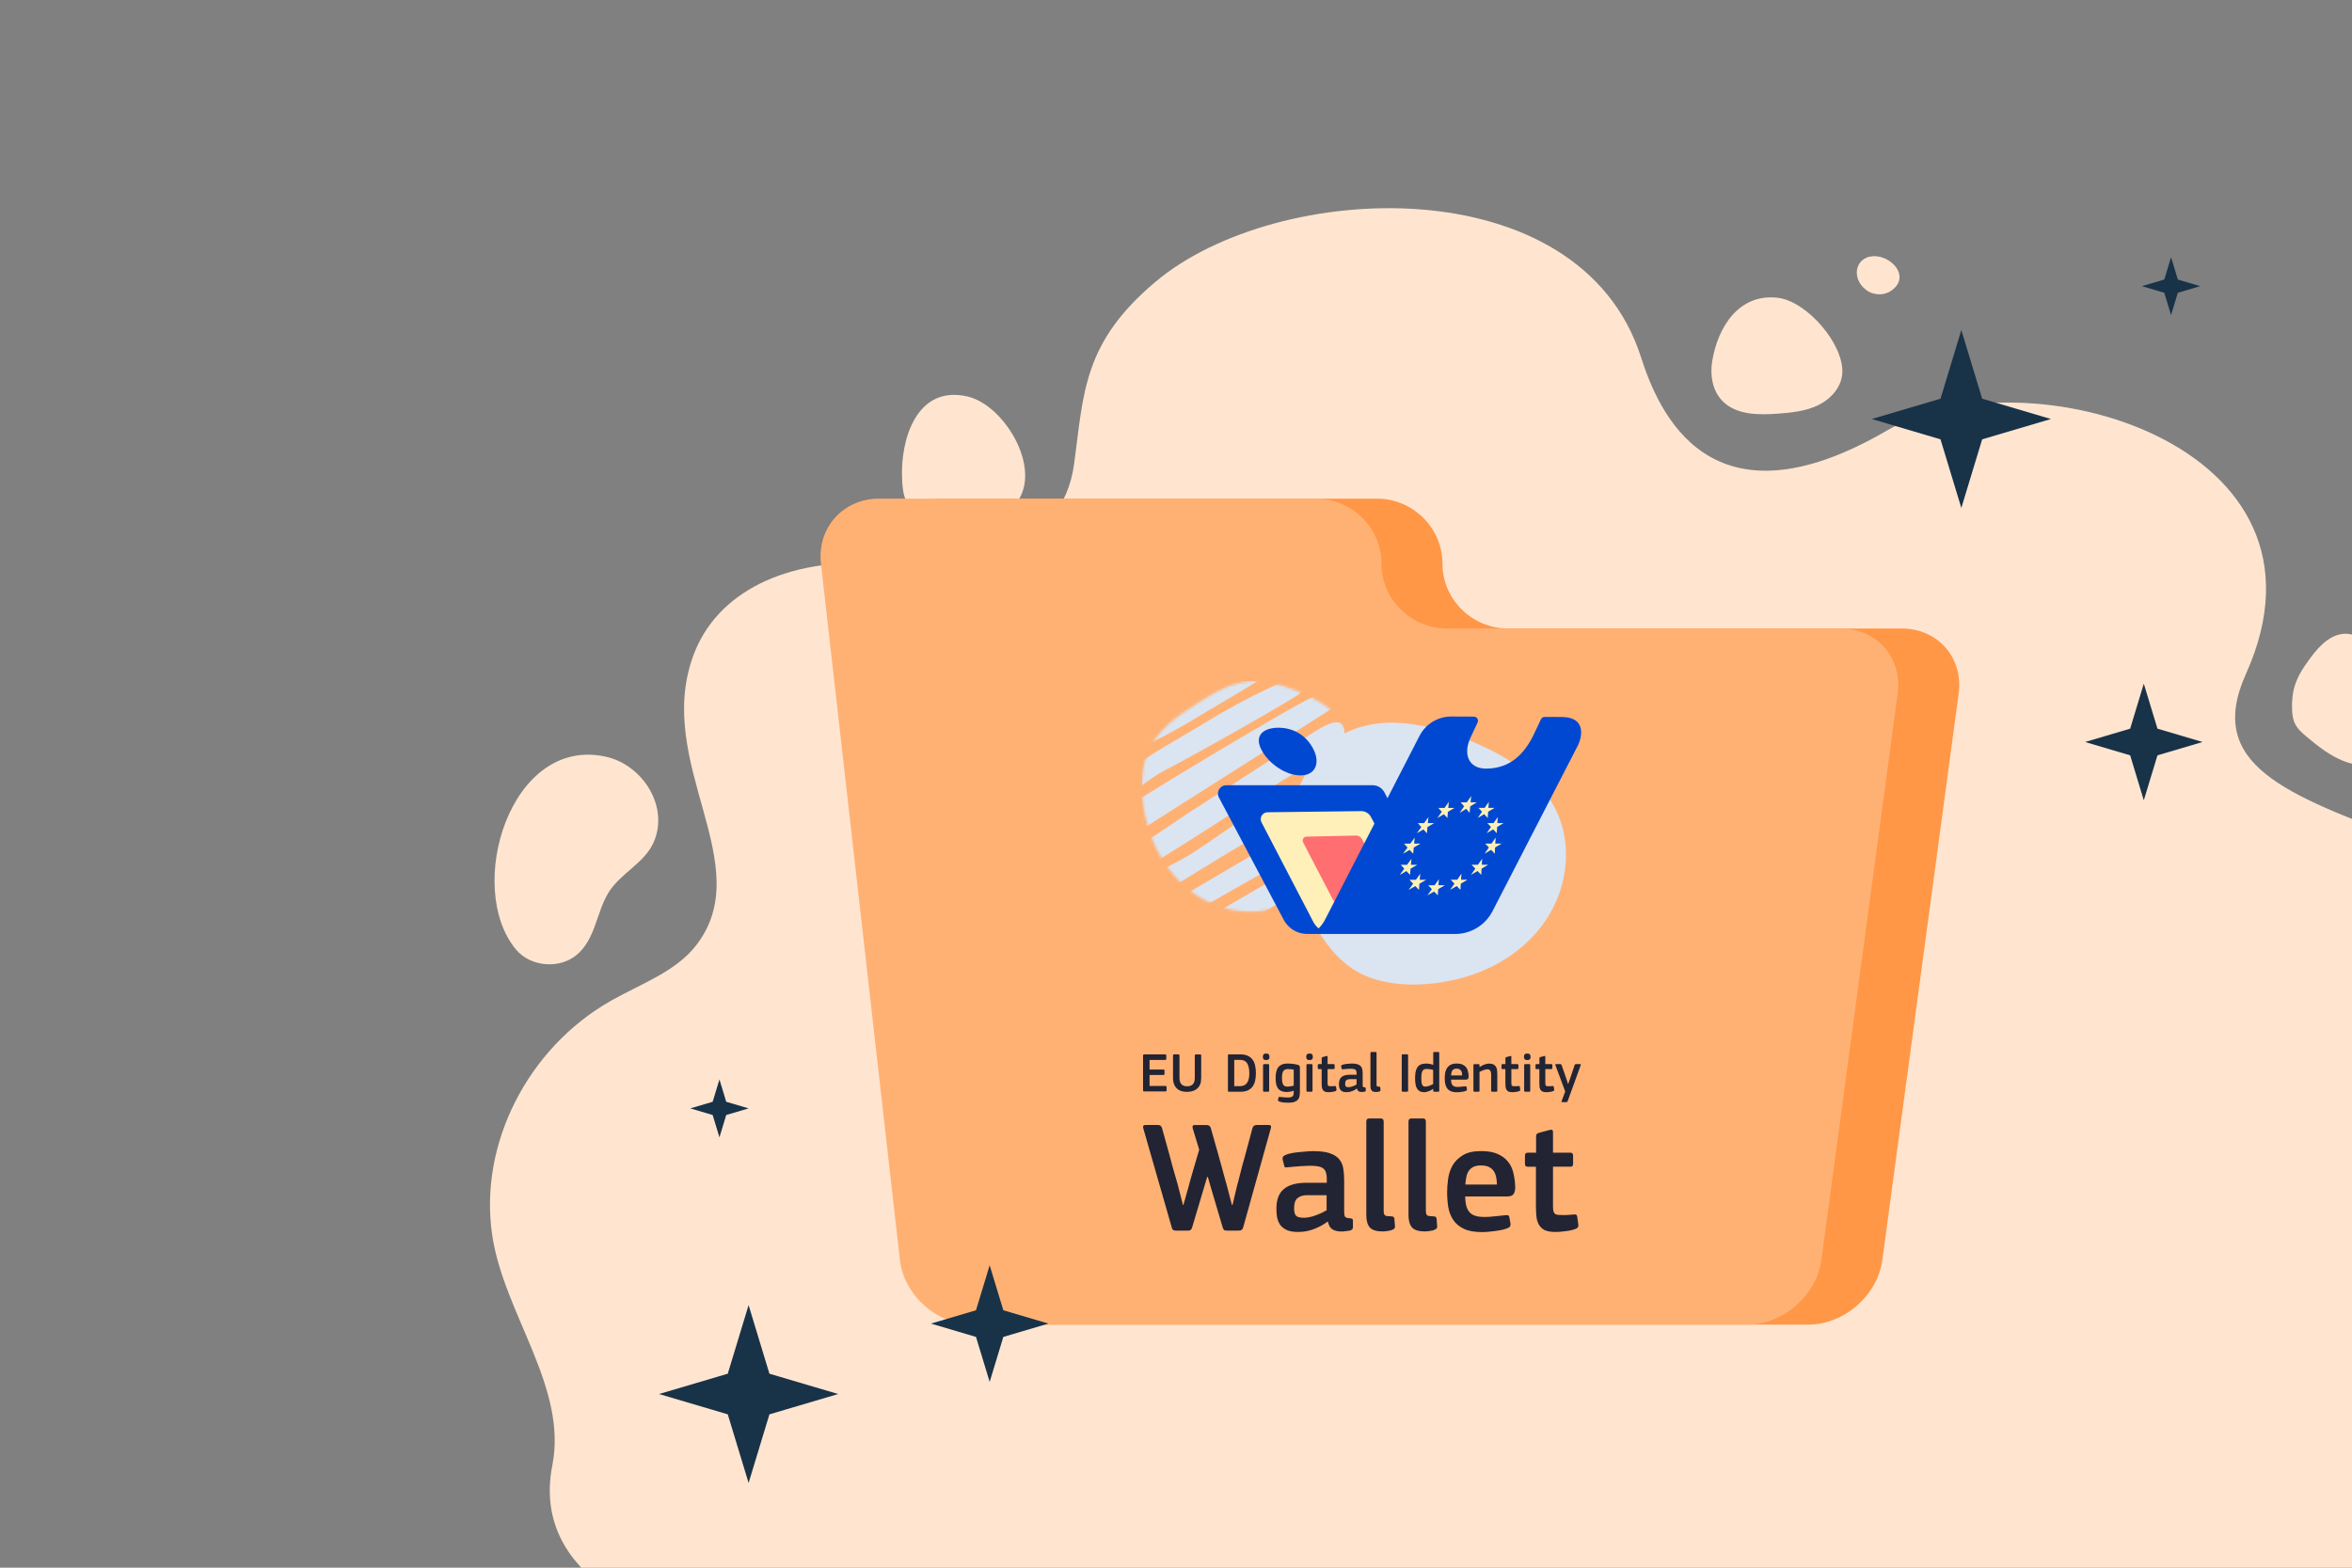 <svg xmlns="http://www.w3.org/2000/svg" width="960" height="640" viewBox="0 0 960 640" fill="none"><rect x="0" y="0" width="960" height="640" fill="#808080" stroke="none"/><g clip-path="url(#clip0_2460_81273)"><g clip-path="url(#clip1_2460_81273)"><path d="M307.822 665.98C270.996 666.35 216.151 645.3 225.443 598.196C231.737 566.281 205.616 536.293 200.885 504.144C195.438 467.088 215.378 427.812 249.435 408.515C261.572 401.641 275.726 396.734 284.094 385.985C309.877 352.804 266.51 311.6 283.114 267.281C292.651 241.83 320.827 227.674 358.257 230.088C396.704 232.581 433.588 225.259 438.431 189.274C442.352 160.182 442.088 139.834 471.753 114.948C521.339 73.335 644.711 67.785 669.758 145.714C677.014 168.283 697.878 217.762 769.986 175.877C826.131 143.261 959.153 180.901 916.69 275.167C899.954 312.321 932.842 324.335 984.049 343.535C1022.25 357.847 1054.31 429.818 975.964 491.487C964.75 500.308 991.023 525.427 1001.95 534.56C1064.98 587.194 1005.67 664.558 946.582 665.999C946.582 665.999 344.612 665.629 307.785 665.999L307.822 665.98ZM394.952 161.876C374.088 157.028 367.435 179.499 368.208 195.486C368.359 198.601 368.528 201.814 369.942 204.599C371.94 208.552 376.105 210.966 380.345 212.232C387.206 214.277 394.612 213.79 401.605 212.252C406.071 211.278 410.632 209.779 413.799 206.488C426.596 193.208 410.519 165.498 394.952 161.876ZM751.95 152.432C751.61 158.079 747.295 162.869 742.225 165.362C737.155 167.854 731.369 168.439 725.734 168.867C717.592 169.49 708.263 169.412 702.74 163.395C698.933 159.248 697.953 153.133 698.839 147.584C701.063 133.661 709.676 119.699 725.621 121.568C737.513 122.97 752.685 140.496 751.969 152.432H751.95ZM771.796 118.764C769.835 120.088 767.31 120.439 765.011 119.913C763.804 119.641 762.655 119.115 761.675 118.355C754.965 113.254 757.566 103.751 766.104 104.647C772.983 105.367 779.598 113.487 771.814 118.745L771.796 118.764ZM976.869 294.036C979.149 297.288 980.789 301.436 979.451 305.155C978.49 307.803 976.152 309.77 973.589 310.938C968.218 313.392 961.848 312.807 956.382 310.607C950.916 308.407 946.186 304.707 941.663 300.929C939.665 299.274 937.648 297.502 936.574 295.126C935.82 293.413 935.613 291.524 935.537 289.655C935.424 286.403 935.669 283.092 936.631 279.977C937.893 275.888 940.306 272.266 942.85 268.819C946.638 263.678 952.066 257.661 959.228 258.888C963.6 259.648 964.562 262.121 964.637 266.21C964.731 270.708 963.657 275.07 965.372 279.451C967.615 285.215 973.401 289.051 976.888 294.036H976.869ZM235.469 389.743C228.458 395.741 216.566 394.748 210.648 387.679C189.539 362.462 208.198 299.995 247.512 308.971C262.251 312.34 273.351 329.301 266.698 344.08C262.948 352.395 253.034 356.679 248.285 364.526C243.385 372.646 243.064 383.278 235.469 389.763V389.743Z" fill="#FFE5D0"></path></g><path d="M615.531 256.589C600.804 256.589 588.746 244.66 588.746 230.083C588.746 215.506 576.688 203.56 561.961 203.56H383.738C369.011 203.56 358.317 215.514 359.972 230.125L392.171 514.199C393.826 528.827 407.239 540.782 421.966 540.782H737.994C752.721 540.782 766.382 528.853 768.326 514.276L799.46 283.086C801.404 268.518 790.949 256.589 776.222 256.589H615.522H615.531Z" fill="#FF9746"></path><path d="M590.638 256.589C575.911 256.589 563.854 244.66 563.854 230.083C563.854 215.506 551.796 203.56 537.069 203.56H358.845C344.118 203.56 333.425 215.514 335.079 230.125L367.279 514.199C368.933 528.827 382.347 540.782 397.074 540.782H713.101C727.828 540.782 741.489 528.853 743.433 514.276L774.567 283.086C776.511 268.518 766.057 256.589 751.33 256.589H590.63H590.638Z" fill="#FFB174"></path><path d="M809.045 162.766L800.543 134.753L792.041 162.766L763.994 171.059L792.041 179.353L800.543 207.366L809.045 179.353L837.1 171.059L809.045 162.766Z" fill="#183248"></path><path d="M880.598 297.476L875.021 279.11L869.452 297.476L851.059 302.917L869.452 308.358L875.021 326.724L880.598 308.358L899 302.917L880.598 297.476Z" fill="#183248"></path><path d="M888.911 114.122L886.148 105.003L883.377 114.122L874.244 116.821L883.377 119.52L886.148 128.64L888.911 119.52L898.053 116.821L888.911 114.122Z" fill="#183248"></path><path d="M296.415 449.795L293.652 440.676L290.881 449.795L281.748 452.494L290.881 455.193L293.652 464.312L296.415 455.193L305.557 452.494L296.415 449.795Z" fill="#183248"></path><path d="M314.051 560.808L305.549 532.795L297.047 560.808L269 569.101L297.047 577.395L305.549 605.408L314.051 577.395L342.114 569.101L314.051 560.808Z" fill="#183248"></path><path d="M409.523 534.907L403.947 516.541L398.37 534.907L379.984 540.348L398.37 545.789L403.947 564.155L409.523 545.789L427.917 540.348L409.523 534.907Z" fill="#183248"></path><g clip-path="url(#clip2_2460_81273)"><path d="M634.326 329.255C628.732 318.956 619.06 311.529 608.717 306.353C597.494 300.748 584.759 296.188 572.186 295.19C561.305 294.326 549.74 296.878 541.546 304.424C535.938 309.628 531.525 318.159 528.482 324.929C525.957 330.561 523.888 336.52 523.653 342.735C523.21 354.936 530.074 366.259 535.917 376.505C541.499 386.288 548.356 395.308 559.391 399.179C569.949 402.889 582.093 402.48 592.92 400.177C614.258 395.623 633.198 380.965 638.067 359.047C640.297 349.016 639.283 338.342 634.32 329.255H634.326Z" fill="#DBE4F1"></path><mask id="mask0_2460_81273" style="mask-type:luminance" maskUnits="userSpaceOnUse" x="466" y="278" width="88" height="95"><path d="M528.637 367.049C536.737 361.939 542.265 353.689 545.925 345.017C549.888 335.609 552.904 325.022 553.031 314.77C553.139 305.89 550.425 296.656 543.816 290.421C539.262 286.156 532.056 283.049 526.367 280.953C521.632 279.212 516.655 277.859 511.571 278.013C501.59 278.321 492.724 284.515 484.685 289.812C477.008 294.881 470.023 300.935 467.471 310.096C465.026 318.868 466.02 328.692 468.498 337.35C473.388 354.406 486.384 368.971 504.539 371.716C512.847 372.975 521.504 371.569 528.644 367.042L528.637 367.049Z" fill="white"></path></mask><g mask="url(#mask0_2460_81273)"><path d="M475.524 370.003C498.353 356.577 519.933 343.881 541.52 331.178C544.71 329.303 547.934 327.695 551.084 325.459C565.598 315.166 575.659 313.445 586.258 310.526C588.709 309.849 589.495 311.617 591.604 312.488C579.118 319.774 568.07 326.336 557.088 332.617C535.703 344.858 514.345 356.972 492.994 369.079C479.427 376.774 479.44 376.727 475.518 370.003H475.524Z" fill="#DBE4F1"></path><path d="M483.289 380.322C494.015 374.041 503.163 368.59 512.237 363.387C536 349.773 559.762 336.193 583.458 322.82C587.064 320.784 593.069 315.554 593.237 319.304C593.331 321.34 584.6 330.949 580.241 333.668C574.357 337.338 568.5 340.84 562.644 344.356C543.831 355.633 525.058 366.729 506.212 378.213C498.414 382.967 494.707 382.532 490.986 381.869C488.662 381.454 486.419 380.958 483.289 380.322Z" fill="#DBE4F1"></path><path d="M548.411 305.034C541.802 309.246 535.28 311.55 528.927 315.286C521.579 319.612 514.009 324.862 506.541 329.657C496.977 335.797 487.399 342.018 477.862 347.958C472.321 351.413 469.963 353.349 468.042 349.016C467.115 346.927 465.967 344.878 468.559 342.815C473.362 340.063 480.588 334.753 484.9 332C497.42 324.005 509.966 315.768 522.506 307.659C527.039 304.726 531.566 301.907 536.1 298.994C545.482 292.96 548.559 294.132 548.74 298.786C548.78 299.851 549.089 300.728 549.479 301.779C549.727 302.442 549.962 304.043 548.404 305.034H548.411Z" fill="#DBE4F1"></path><path d="M555.725 316.217C546.719 321.413 538.081 326.362 529.404 331.485C515.675 339.594 501.94 347.657 488.131 356.201C471.777 366.32 471.743 366.534 471.475 356.516C476.754 353.684 481.71 351.44 486.781 348.206C494.787 343.096 502.901 336.996 510.9 331.907C518.449 327.105 525.911 323.061 533.407 318.695C533.931 318.387 556.283 307.324 558.788 312.313C559.305 313.344 557.572 315.152 555.732 316.217H555.725Z" fill="#DBE4F1"></path><path d="M544.589 288.675C520.074 304.338 493.793 320.865 467.531 337.646C457.9 338.57 458.766 334.043 461.587 328.646C461.829 328.191 469.916 323.128 480.716 316.566C498.084 306.012 522.465 291.588 532.472 286.218C543.34 280.385 544.052 281.148 544.589 288.682V288.675Z" fill="#DBE4F1"></path><path d="M530.431 283.21C528 285.273 491.859 305.911 474.833 314.831C468.499 318.146 462.374 324.085 460.936 323.65C459.123 323.101 455.832 318.782 459.445 315.614C466.78 309.192 485.27 299.208 493.007 294.353C500.462 289.679 523.681 276.983 528.215 277.371C531.371 277.646 533.769 280.378 530.431 283.21Z" fill="#DBE4F1"></path><path d="M451.439 303.842C453.871 301.78 490.012 281.141 507.038 272.222C513.371 268.907 519.497 262.967 520.934 263.403C522.748 263.952 526.039 268.271 522.425 271.438C515.091 277.86 496.601 287.845 488.863 292.699C481.408 297.374 458.189 310.07 453.656 309.682C450.499 309.407 448.101 306.675 451.439 303.842Z" fill="#DBE4F1"></path><path d="M578.822 338.798C561.131 359.021 522.995 381.789 508.031 381.059C531.626 366.97 555.228 352.887 578.822 338.798Z" fill="#DBE4F1"></path></g><path d="M567.028 327.205C567.317 327.754 567.324 328.404 567.035 328.96L543.467 374.917L542.977 375.862V375.882C542.05 377.469 540.713 378.848 539.007 379.833C533.815 382.826 527.173 381.051 524.171 375.868C524.104 375.748 524.03 375.627 523.969 375.5L497.52 325.578C496.318 323.301 497.963 320.562 500.549 320.562H560.238C562.26 320.562 564.113 321.681 565.054 323.462L567.028 327.199V327.205Z" fill="#0048D1"></path><path d="M536.112 305.911C539.053 311.79 536.669 316.565 530.779 316.565C524.888 316.565 517.722 311.797 514.774 305.911C511.832 300.032 515.929 297.092 521.819 297.092C527.709 297.092 533.17 300.025 536.112 305.911Z" fill="#0048D1"></path><path d="M561.206 336.6C561.441 337.049 561.447 337.584 561.212 338.04L552.078 375.854L551.675 376.631V376.651C550.909 377.964 549.808 379.096 548.404 379.899C544.126 382.363 538.665 380.897 536.2 376.638C536.147 376.538 536.086 376.437 536.032 376.337L514.909 335.723C513.915 333.848 515.279 331.598 517.401 331.598L555.604 331.136C557.263 331.136 558.794 332.053 559.567 333.52L561.192 336.6H561.206Z" fill="#FFF0B9"></path><path d="M556.786 344.234C556.92 344.488 556.92 344.796 556.786 345.057L553.038 366.667L552.81 367.109C552.38 367.866 551.748 368.515 550.949 368.977C548.504 370.383 545.388 369.546 543.978 367.116C543.944 367.055 543.91 367.002 543.884 366.941L531.888 343.912C531.317 342.841 532.096 341.555 533.312 341.555L553.602 341.113C554.549 341.113 555.422 341.642 555.866 342.473L556.793 344.227L556.786 344.234Z" fill="#FF6E70"></path><path d="M644.187 304.035L609.181 371.998C606.225 377.73 600.302 381.326 593.84 381.292H533.393C536.207 381.292 539.209 378.814 541.123 374.897C541.123 374.884 541.137 374.87 541.143 374.864L541.439 374.281L544.387 368.535L579.393 300.413C581.905 295.538 586.943 292.484 592.437 292.511L601.571 292.551C602.827 292.551 603.64 293.877 603.082 295.002L600.483 300.553C596.822 307.846 599.496 313.772 606.447 313.779C614.151 313.779 620.76 310.283 625.669 300.58C626.543 298.859 628.974 293.616 628.974 293.616C629.263 293.04 629.854 292.678 630.499 292.678L637.302 292.705C648.216 292.705 645.255 301.852 644.18 304.022L644.187 304.035Z" fill="#0048D1"></path><path d="M600.233 327.546H602.765L600.078 329.2L599.85 331.832L598.44 330.211L595.76 331.832L597.6 329.2L596.19 327.546H598.715L600.481 324.981L600.233 327.546Z" fill="#FFF0B9"></path><path d="M587.123 361.397H589.762L587.015 362.991L586.861 365.522L585.343 363.961L582.609 365.522L584.443 362.991L582.925 361.397H585.551L587.311 358.926L587.123 361.397Z" fill="#FFF0B9"></path><path d="M596.338 359.153H598.97L596.243 360.746L596.109 363.278L594.585 361.717L591.871 363.278L593.678 360.746L592.146 359.153H594.773L596.505 356.682L596.338 359.153Z" fill="#FFF0B9"></path><path d="M607.501 329.803H610.047L607.394 331.397L607.233 333.928L605.775 332.368L603.129 333.928L604.909 331.397L603.451 329.803H605.983L607.696 327.332L607.501 329.803Z" fill="#FFF0B9"></path><path d="M611.162 336.017H613.721L611.068 337.611L610.927 340.142L609.449 338.582L606.803 340.142L608.569 337.611L607.085 336.017H609.637L611.33 333.553L611.162 336.017Z" fill="#FFF0B9"></path><path d="M604.814 353.019H607.427L604.727 354.619L604.606 357.151L603.081 355.59L600.395 357.151L602.174 354.619L600.656 353.019H603.256L604.968 350.555L604.814 353.019Z" fill="#FFF0B9"></path><path d="M610.322 344.387H612.908L610.235 345.988L610.114 348.519L608.603 346.952L605.943 348.519L607.71 345.988L606.199 344.387H608.778L610.477 341.923L610.322 344.387Z" fill="#FFF0B9"></path><path d="M591.127 329.823H593.666L590.979 331.416L590.771 333.948L589.347 332.387L586.674 333.948L588.494 331.416L587.077 329.823H589.609L591.362 327.352L591.127 329.823Z" fill="#FFF0B9"></path><path d="M582.778 336.038H585.344L582.637 337.631L582.409 340.163L580.985 338.609L578.285 340.163L580.132 337.631L578.702 336.038H581.254L583.034 333.573L582.778 336.038Z" fill="#FFF0B9"></path><path d="M577.183 344.408H579.769L577.035 346.008L576.813 348.539L575.363 346.979L572.643 348.539L574.503 346.008L573.059 344.408H575.638L577.431 341.943L577.183 344.408Z" fill="#FFF0B9"></path><path d="M575.873 353.039H578.486L575.732 354.64L575.524 357.171L574.053 355.611L571.312 357.171L573.18 354.64L571.709 353.039H574.315L576.108 350.575L575.873 353.039Z" fill="#FFF0B9"></path><path d="M579.487 359.173H582.113L579.36 360.767L579.172 363.298L577.681 361.738L574.934 363.298L576.787 360.767L575.296 359.173H577.916L579.696 356.702L579.487 359.173Z" fill="#FFF0B9"></path><path d="M501.692 445.699C501.497 445.699 501.356 445.658 501.282 445.585C501.222 445.511 501.188 445.397 501.188 445.263V430.866C501.188 430.571 501.336 430.431 501.625 430.431H506.252C507.515 430.431 508.556 430.638 509.376 431.054C510.195 431.455 510.84 431.998 511.317 432.687C511.8 433.377 512.136 434.187 512.317 435.105C512.512 436.029 512.613 437 512.613 438.031C512.613 439.062 512.519 440.067 512.337 441.004C512.156 441.929 511.827 442.739 511.357 443.449C510.887 444.138 510.235 444.694 509.396 445.109C508.576 445.511 507.528 445.705 506.252 445.705H501.692V445.699ZM509.926 438.192C509.926 437.121 509.826 436.23 509.631 435.52C509.449 434.797 509.187 434.228 508.858 433.812C508.523 433.397 508.12 433.109 507.649 432.935C507.193 432.768 506.689 432.681 506.145 432.681H503.774V443.415H505.984C506.501 443.415 506.991 443.348 507.468 443.208C507.938 443.067 508.355 442.806 508.724 442.424C509.087 442.042 509.376 441.513 509.59 440.837C509.819 440.147 509.933 439.263 509.933 438.185L509.926 438.192Z" fill="#222433"></path><path d="M518.154 431.422C518.154 431.609 518.14 431.783 518.107 431.951C518.073 432.105 518.006 432.246 517.899 432.366C517.805 432.487 517.67 432.587 517.489 432.667C517.321 432.728 517.093 432.761 516.804 432.761C516.502 432.761 516.26 432.721 516.072 432.647C515.904 432.574 515.776 432.473 515.682 432.346C515.588 432.225 515.528 432.085 515.501 431.931C515.467 431.763 515.454 431.596 515.454 431.422C515.454 431.054 515.534 430.746 515.702 430.498C515.884 430.237 516.246 430.109 516.797 430.109C517.348 430.109 517.724 430.23 517.892 430.478C518.06 430.705 518.14 431.02 518.14 431.422H518.154ZM518.02 445.263C518.02 445.384 517.986 445.491 517.926 445.585C517.879 445.658 517.771 445.699 517.61 445.699H515.991C515.689 445.699 515.534 445.551 515.534 445.263V434.85C515.534 434.556 515.689 434.415 515.991 434.415H517.61C517.778 434.415 517.885 434.462 517.926 434.556C517.986 434.629 518.02 434.73 518.02 434.857V445.27V445.263Z" fill="#222433"></path><path d="M525.656 434.187C526.388 434.187 527.147 434.241 527.933 434.348C528.726 434.455 529.397 434.603 529.961 434.783C530.237 434.877 530.405 435.025 530.465 435.219C530.539 435.406 530.579 435.6 530.579 435.815V445.558C530.579 446.221 530.532 446.83 530.445 447.4C530.351 447.969 530.143 448.458 529.807 448.873C529.471 449.288 528.987 449.609 528.349 449.837C527.725 450.065 526.865 450.185 525.77 450.185C525.179 450.185 524.534 450.145 523.829 450.071C523.144 449.998 522.567 449.857 522.096 449.656C521.855 449.562 521.707 449.455 521.667 449.335C521.62 449.228 521.613 449.114 521.646 448.987L521.828 448.136C521.861 447.949 521.922 447.842 522.009 447.815C522.117 447.781 522.278 447.781 522.486 447.815C523.003 447.888 523.54 447.942 524.105 447.975C524.682 448.022 525.193 448.042 525.629 448.042C526.113 448.042 526.509 448.002 526.818 447.929C527.134 447.855 527.389 447.728 527.57 447.56C527.752 447.406 527.873 447.199 527.933 446.937C528.007 446.676 528.047 446.368 528.047 446.013V445.257C527.47 445.471 526.946 445.618 526.476 445.692C526.019 445.766 525.609 445.806 525.246 445.806C524.32 445.806 523.561 445.665 522.97 445.391C522.379 445.116 521.908 444.728 521.552 444.239C521.217 443.73 520.981 443.134 520.847 442.444C520.726 441.741 520.666 440.958 520.666 440.094C520.666 439.19 520.74 438.373 520.894 437.65C521.049 436.913 521.311 436.29 521.693 435.781C522.076 435.259 522.58 434.857 523.218 434.583C523.87 434.308 524.682 434.167 525.656 434.167V434.187ZM523.258 439.9C523.258 440.603 523.299 441.199 523.373 441.674C523.467 442.15 523.594 442.531 523.762 442.826C523.943 443.1 524.172 443.301 524.447 443.422C524.736 443.542 525.079 443.609 525.475 443.609C525.811 443.609 526.2 443.576 526.637 443.516C527.093 443.455 527.564 443.355 528.054 443.214V436.652C527.705 436.592 527.322 436.545 526.912 436.511C526.516 436.464 526.14 436.444 525.77 436.444C525.401 436.444 525.092 436.484 524.79 436.558C524.487 436.632 524.219 436.799 523.99 437.04C523.762 437.268 523.581 437.616 523.446 438.078C523.326 438.54 523.265 439.143 523.265 439.9H523.258Z" fill="#222433"></path><path d="M535.858 431.422C535.858 431.609 535.845 431.783 535.811 431.951C535.778 432.105 535.711 432.246 535.603 432.366C535.509 432.487 535.375 432.587 535.193 432.667C535.026 432.728 534.797 432.761 534.508 432.761C534.206 432.761 533.964 432.721 533.776 432.647C533.608 432.574 533.481 432.473 533.387 432.346C533.293 432.225 533.232 432.085 533.205 431.931C533.172 431.763 533.158 431.596 533.158 431.422C533.158 431.054 533.239 430.746 533.407 430.498C533.588 430.237 533.951 430.109 534.502 430.109C535.052 430.109 535.428 430.23 535.596 430.478C535.764 430.705 535.845 431.02 535.845 431.422H535.858ZM535.724 445.263C535.724 445.384 535.69 445.491 535.63 445.585C535.583 445.658 535.476 445.699 535.314 445.699H533.696C533.393 445.699 533.239 445.551 533.239 445.263V434.85C533.239 434.556 533.393 434.415 533.696 434.415H535.314C535.482 434.415 535.59 434.462 535.63 434.556C535.69 434.629 535.724 434.73 535.724 434.857V445.27V445.263Z" fill="#222433"></path><path d="M545.503 444.828C545.55 445.089 545.449 445.283 545.208 445.404C545.013 445.498 544.771 445.571 544.502 445.632C544.24 445.692 543.972 445.739 543.683 445.772C543.408 445.819 543.146 445.846 542.884 445.866C542.642 445.879 542.427 445.886 542.246 445.886C541.574 445.886 541.05 445.792 540.674 445.612C540.311 445.411 540.036 445.143 539.855 444.808C539.673 444.473 539.559 444.078 539.512 443.636C539.465 443.194 539.445 442.725 539.445 442.23V436.451H538.303C538.135 436.451 538.021 436.417 537.961 436.357C537.9 436.283 537.867 436.163 537.867 436.009V434.877C537.867 434.723 537.9 434.609 537.961 434.529C538.021 434.455 538.135 434.415 538.303 434.415H539.465V432.045C539.465 431.877 539.505 431.763 539.579 431.696C539.673 431.623 539.774 431.569 539.895 431.536L541.42 431.121C541.722 431.047 541.876 431.134 541.876 431.395V434.415H544.314C544.496 434.415 544.61 434.455 544.657 434.529C544.717 434.603 544.751 434.717 544.751 434.85V436.002C544.751 436.156 544.717 436.27 544.657 436.35C544.61 436.411 544.496 436.444 544.314 436.444H541.876V442.176C541.876 442.484 541.896 442.719 541.943 442.893C541.99 443.06 542.064 443.194 542.172 443.281C542.293 443.355 542.454 443.402 542.649 443.422C542.843 443.435 543.099 443.442 543.401 443.442C543.569 443.442 543.804 443.435 544.106 443.422C544.422 443.408 544.697 443.382 544.926 443.355C545.046 443.342 545.14 443.355 545.201 443.402C545.261 443.449 545.308 443.542 545.335 443.676L545.496 444.828H545.503Z" fill="#222433"></path><path d="M553.697 440.562H550.917C550.339 440.562 549.882 440.703 549.546 440.978C549.211 441.239 549.043 441.748 549.043 442.498C549.043 443.007 549.143 443.355 549.338 443.556C549.553 443.743 549.923 443.83 550.453 443.83C550.695 443.83 550.964 443.797 551.252 443.737C551.541 443.676 551.83 443.589 552.119 443.482C552.408 443.375 552.69 443.261 552.965 443.134C553.24 442.993 553.482 442.866 553.697 442.746V440.556V440.562ZM553.831 444.386C553.254 444.828 552.602 445.19 551.87 445.471C551.158 445.746 550.413 445.886 549.634 445.886C549.023 445.886 548.519 445.812 548.109 445.658C547.713 445.491 547.397 445.27 547.149 444.989C546.92 444.694 546.752 444.353 546.645 443.951C546.551 443.549 546.511 443.107 546.511 442.618C546.497 441.266 546.846 440.295 547.558 439.692C548.27 439.076 549.352 438.768 550.796 438.768H553.717V438.172C553.717 437.837 553.677 437.549 553.603 437.321C553.543 437.074 553.422 436.879 553.24 436.725C553.059 436.571 552.817 436.464 552.508 436.404C552.206 436.344 551.817 436.31 551.346 436.31C551.165 436.31 550.937 436.317 550.661 436.33C550.406 436.344 550.131 436.364 549.842 436.377C549.567 436.391 549.284 436.417 548.996 436.444C548.72 436.478 548.472 436.498 548.243 436.511C548.015 436.545 547.854 436.551 547.767 436.531C547.693 436.498 547.639 436.404 547.605 436.23L547.397 435.379C547.364 435.225 547.384 435.105 547.444 435.011C547.505 434.904 547.666 434.797 547.921 434.69C548.163 434.596 548.452 434.522 548.787 434.462C549.123 434.402 549.466 434.355 549.815 434.321C550.164 434.275 550.507 434.248 550.843 434.228C551.192 434.194 551.508 434.181 551.776 434.181C552.764 434.181 553.549 434.281 554.127 434.482C554.718 434.683 555.168 434.964 555.47 435.333C555.773 435.687 555.974 436.123 556.061 436.645C556.155 437.167 556.196 437.75 556.196 438.393V442.839C556.196 443.067 556.202 443.254 556.216 443.395C556.249 443.516 556.283 443.616 556.33 443.696C556.39 443.757 556.471 443.804 556.579 443.837C556.686 443.871 556.827 443.891 557.008 443.904C557.176 443.917 557.29 443.951 557.351 443.998C557.411 444.045 557.445 444.125 557.445 444.252V445.217C557.445 445.478 557.264 445.638 556.901 445.699C556.72 445.732 556.538 445.752 556.357 445.766C556.176 445.799 556.001 445.812 555.833 445.812C555.302 445.812 554.866 445.712 554.537 445.511C554.214 445.31 553.999 444.942 553.879 444.406L553.831 444.386Z" fill="#222433"></path><path d="M561.858 442.846C561.858 443.201 561.931 443.422 562.086 443.516C562.254 443.589 562.536 443.629 562.932 443.629C563.1 443.643 563.208 443.67 563.248 443.696C563.308 443.73 563.355 443.804 563.382 443.924L563.476 445.096C563.49 445.283 563.396 445.424 563.181 445.531C562.966 445.638 562.717 445.705 562.429 445.739C562.14 445.786 561.898 445.806 561.696 445.806C560.83 445.806 560.219 445.612 559.87 445.23C559.534 444.828 559.366 444.239 559.366 443.455V429.888C559.366 429.594 559.514 429.453 559.802 429.453H561.421C561.71 429.453 561.858 429.6 561.858 429.888V442.846Z" fill="#222433"></path><path d="M572.14 430.866C572.14 430.558 572.281 430.404 572.577 430.404H574.31C574.599 430.404 574.74 430.558 574.74 430.866V445.263C574.74 445.558 574.599 445.699 574.31 445.699H572.577C572.288 445.699 572.14 445.551 572.14 445.263V430.866Z" fill="#222433"></path><path d="M587.447 445.263C587.447 445.404 587.414 445.511 587.353 445.585C587.306 445.658 587.199 445.699 587.037 445.699H585.399C585.123 445.699 584.989 445.558 584.989 445.283V444.547H584.942C584.942 444.547 584.935 444.527 584.922 444.527C584.727 444.667 584.485 444.821 584.217 444.989C583.941 445.143 583.646 445.29 583.33 445.424C583.014 445.565 582.679 445.672 582.329 445.746C581.993 445.839 581.658 445.886 581.328 445.886C580.583 445.886 579.965 445.759 579.481 445.498C579.011 445.223 578.629 444.835 578.34 444.346C578.064 443.857 577.87 443.261 577.749 442.571C577.641 441.868 577.587 441.071 577.587 440.201C577.587 439.263 577.648 438.426 577.769 437.69C577.903 436.94 578.138 436.297 578.474 435.781C578.81 435.259 579.267 434.871 579.844 434.609C580.435 434.335 581.194 434.194 582.121 434.194C583.048 434.194 584.008 434.368 584.949 434.723H584.969C584.969 434.723 584.976 434.703 584.989 434.703V429.935C584.989 429.781 585.009 429.667 585.056 429.587C585.117 429.513 585.237 429.473 585.419 429.473H587.037C587.219 429.473 587.333 429.52 587.38 429.614C587.427 429.687 587.447 429.801 587.447 429.935V445.277V445.263ZM584.962 436.786C584.431 436.632 583.948 436.531 583.525 436.484C583.115 436.424 582.719 436.391 582.336 436.391C581.926 436.391 581.577 436.451 581.288 436.578C580.999 436.699 580.771 436.906 580.603 437.201C580.435 437.496 580.314 437.884 580.24 438.373C580.167 438.848 580.126 439.444 580.126 440.167C580.126 440.891 580.16 441.5 580.22 441.962C580.294 442.404 580.408 442.752 580.563 443C580.717 443.228 580.899 443.388 581.107 443.482C581.322 443.556 581.577 443.596 581.879 443.596C582.108 443.596 582.363 443.556 582.652 443.482C582.94 443.408 583.229 443.315 583.518 443.208C583.807 443.1 584.076 442.993 584.317 442.886C584.573 442.766 584.787 442.658 584.955 442.565V436.786H584.962Z" fill="#222433"></path><path d="M592.263 440.75C592.276 441.333 592.337 441.815 592.444 442.203C592.565 442.585 592.74 442.893 592.968 443.127C593.196 443.342 593.478 443.496 593.814 443.589C594.15 443.683 594.553 443.73 595.023 443.73C595.433 443.73 595.923 443.696 596.481 443.636C597.045 443.576 597.542 443.522 597.985 443.475C598.2 443.442 598.341 443.455 598.422 443.496C598.516 443.529 598.576 443.65 598.603 443.864L598.737 444.621C598.771 444.788 598.758 444.929 598.717 445.036C598.684 445.143 598.563 445.243 598.355 445.337C598.126 445.431 597.858 445.511 597.555 445.592C597.253 445.652 596.931 445.705 596.595 445.752C596.259 445.799 595.923 445.839 595.594 445.866C595.258 445.9 594.956 445.913 594.681 445.913C593.586 445.913 592.713 445.752 592.061 445.431C591.41 445.109 590.906 444.681 590.557 444.138C590.208 443.603 589.973 442.987 589.852 442.297C589.744 441.594 589.69 440.864 589.69 440.107C589.69 439.551 589.737 438.935 589.825 438.239C589.919 437.549 590.12 436.906 590.443 436.304C590.779 435.708 591.262 435.205 591.9 434.804C592.552 434.388 593.438 434.181 594.546 434.181C595.567 434.181 596.387 434.335 597.011 434.643C597.649 434.951 598.146 435.346 598.496 435.842C598.845 436.317 599.08 436.873 599.201 437.502C599.335 438.118 599.416 438.728 599.429 439.344C599.443 439.759 599.376 440.094 599.221 440.355C599.067 440.616 598.764 440.743 598.308 440.743H592.263V440.75ZM594.54 436.257C594.117 436.257 593.767 436.317 593.492 436.444C593.217 436.565 592.988 436.752 592.807 437C592.639 437.228 592.518 437.522 592.444 437.877C592.37 438.212 592.317 438.6 592.283 439.029H596.796C596.796 438.674 596.763 438.339 596.702 438.018C596.642 437.683 596.528 437.382 596.36 437.121C596.205 436.859 595.977 436.652 595.675 436.498C595.386 436.344 595.003 436.27 594.533 436.27L594.54 436.257Z" fill="#222433"></path><path d="M611.143 445.263C611.143 445.404 611.109 445.511 611.049 445.585C610.988 445.658 610.874 445.699 610.706 445.699H609.067C608.779 445.699 608.631 445.551 608.631 445.263L608.651 438.795C608.651 438.118 608.537 437.576 608.308 437.161C608.093 436.746 607.664 436.538 607.005 436.538C606.777 436.538 606.515 436.578 606.206 436.652C605.917 436.725 605.622 436.826 605.32 436.953C605.031 437.06 604.755 437.174 604.5 437.301C604.245 437.408 604.037 437.502 603.882 437.576V445.27C603.882 445.565 603.741 445.705 603.446 445.705H601.827C601.538 445.705 601.397 445.558 601.397 445.27V434.884C601.397 434.576 601.538 434.422 601.827 434.422H603.446C603.734 434.422 603.882 434.576 603.882 434.884V435.574C603.882 435.574 603.902 435.58 603.902 435.594H603.949C604.164 435.44 604.413 435.286 604.702 435.132C605.004 434.964 605.326 434.81 605.662 434.67C605.998 434.529 606.347 434.422 606.71 434.348C607.073 434.254 607.429 434.208 607.784 434.208C608.557 434.208 609.168 434.328 609.611 434.576C610.055 434.804 610.384 435.118 610.612 435.52C610.84 435.922 610.981 436.391 611.049 436.926C611.109 437.449 611.143 437.998 611.143 438.587V445.263Z" fill="#222433"></path><path d="M620.499 444.828C620.546 445.089 620.445 445.283 620.203 445.404C620.008 445.498 619.767 445.571 619.498 445.632C619.236 445.692 618.967 445.739 618.679 445.772C618.403 445.819 618.141 445.846 617.879 445.866C617.637 445.879 617.423 445.886 617.241 445.886C616.57 445.886 616.046 445.792 615.67 445.612C615.307 445.411 615.031 445.143 614.85 444.808C614.669 444.473 614.555 444.078 614.508 443.636C614.461 443.194 614.44 442.725 614.44 442.23V436.451H613.299C613.131 436.451 613.017 436.417 612.956 436.357C612.896 436.283 612.862 436.163 612.862 436.009V434.877C612.862 434.723 612.896 434.609 612.956 434.529C613.017 434.455 613.131 434.415 613.299 434.415H614.461V432.045C614.461 431.877 614.501 431.763 614.575 431.696C614.669 431.623 614.77 431.569 614.897 431.536L616.422 431.121C616.724 431.047 616.879 431.134 616.879 431.395V434.415H619.317C619.498 434.415 619.612 434.455 619.659 434.529C619.72 434.603 619.753 434.717 619.753 434.85V436.002C619.753 436.156 619.72 436.27 619.659 436.35C619.612 436.411 619.498 436.444 619.317 436.444H616.879V442.176C616.879 442.484 616.899 442.719 616.946 442.893C616.993 443.067 617.067 443.194 617.174 443.281C617.295 443.355 617.456 443.402 617.651 443.422C617.846 443.435 618.101 443.442 618.403 443.442C618.571 443.442 618.806 443.435 619.108 443.422C619.431 443.408 619.699 443.382 619.928 443.355C620.049 443.342 620.143 443.355 620.203 443.402C620.264 443.449 620.311 443.542 620.337 443.676L620.499 444.828Z" fill="#222433"></path><path d="M624.723 431.422C624.723 431.609 624.71 431.783 624.676 431.951C624.643 432.105 624.576 432.246 624.468 432.366C624.374 432.487 624.24 432.587 624.058 432.667C623.89 432.728 623.662 432.761 623.373 432.761C623.071 432.761 622.829 432.721 622.641 432.647C622.473 432.574 622.346 432.473 622.252 432.346C622.158 432.225 622.097 432.085 622.07 431.931C622.037 431.763 622.023 431.596 622.023 431.422C622.023 431.054 622.104 430.746 622.272 430.498C622.453 430.237 622.816 430.109 623.367 430.109C623.917 430.109 624.293 430.23 624.461 430.478C624.629 430.705 624.71 431.02 624.71 431.422H624.723ZM624.589 445.263C624.589 445.384 624.555 445.491 624.495 445.585C624.448 445.658 624.34 445.699 624.179 445.699H622.561C622.258 445.699 622.104 445.551 622.104 445.263V434.85C622.104 434.556 622.258 434.415 622.561 434.415H624.179C624.347 434.415 624.455 434.462 624.495 434.556C624.555 434.629 624.589 434.73 624.589 434.857V445.27V445.263Z" fill="#222433"></path><path d="M634.368 444.828C634.415 445.089 634.314 445.283 634.073 445.404C633.878 445.498 633.636 445.571 633.367 445.632C633.105 445.692 632.837 445.739 632.548 445.772C632.273 445.819 632.011 445.846 631.749 445.866C631.507 445.879 631.292 445.886 631.111 445.886C630.439 445.886 629.915 445.792 629.539 445.612C629.176 445.411 628.901 445.143 628.72 444.808C628.538 444.473 628.424 444.078 628.377 443.636C628.33 443.194 628.31 442.725 628.31 442.23V436.451H627.168C627 436.451 626.886 436.417 626.826 436.357C626.765 436.283 626.731 436.163 626.731 436.009V434.877C626.731 434.723 626.765 434.609 626.826 434.529C626.886 434.455 627 434.415 627.168 434.415H628.33V432.045C628.33 431.877 628.37 431.763 628.444 431.696C628.538 431.623 628.639 431.569 628.76 431.536L630.284 431.121C630.587 431.047 630.741 431.134 630.741 431.395V434.415H633.179C633.361 434.415 633.475 434.455 633.522 434.529C633.582 434.603 633.616 434.717 633.616 434.85V436.002C633.616 436.156 633.582 436.27 633.522 436.35C633.475 436.411 633.361 436.444 633.179 436.444H630.741V442.176C630.741 442.484 630.761 442.719 630.808 442.893C630.855 443.06 630.929 443.194 631.037 443.281C631.158 443.355 631.319 443.402 631.514 443.422C631.708 443.435 631.964 443.442 632.266 443.442C632.434 443.442 632.669 443.435 632.971 443.422C633.287 443.408 633.562 443.382 633.79 443.355C633.911 443.342 634.005 443.355 634.066 443.402C634.126 443.449 634.173 443.542 634.2 443.676L634.361 444.828H634.368Z" fill="#222433"></path><path d="M640.097 442.478C640.265 442.002 640.42 441.554 640.554 441.145C640.708 440.73 640.836 440.368 640.943 440.06C641.064 439.692 641.179 439.357 641.286 439.049L642.703 434.81C642.75 434.67 642.811 434.569 642.884 434.509C642.958 434.449 643.079 434.415 643.247 434.415H644.933C645.114 434.415 645.215 434.462 645.229 434.556C645.242 434.65 645.228 434.757 645.181 434.877L639.869 449.522C639.808 449.676 639.741 449.783 639.661 449.844C639.587 449.904 639.446 449.937 639.251 449.937H637.699C637.518 449.937 637.411 449.891 637.377 449.797C637.364 449.703 637.377 449.596 637.424 449.475L638.861 445.585L634.872 434.877C634.825 434.757 634.811 434.65 634.825 434.556C634.858 434.462 634.952 434.415 635.12 434.415H636.873C637.028 434.415 637.135 434.429 637.196 434.462C637.256 434.496 637.317 434.589 637.377 434.763L638.861 439.049L640.003 442.478H640.097Z" fill="#222433"></path><path d="M466.545 430.906C466.545 430.605 466.699 430.451 467.008 430.451H475.585C475.881 430.451 476.029 430.598 476.029 430.886V432.299C476.029 432.574 475.874 432.708 475.565 432.708H469.205V436.625H474.846C475.155 436.625 475.31 436.759 475.31 437.033V438.446C475.31 438.721 475.155 438.855 474.846 438.855H469.205V443.342H475.733C476.015 443.342 476.149 443.489 476.149 443.777V445.163C476.149 445.437 476.002 445.571 475.706 445.571H467.015C466.706 445.571 466.552 445.437 466.552 445.163V430.913L466.545 430.906Z" fill="#222433"></path><path d="M484.525 443.475C485.552 443.475 486.325 443.201 486.855 442.658C487.399 442.096 487.668 441.225 487.668 440.04V430.913C487.668 430.612 487.823 430.458 488.131 430.458H489.878C490.046 430.458 490.16 430.504 490.207 430.592C490.267 430.665 490.301 430.772 490.301 430.913L490.281 440.04C490.281 440.496 490.247 440.951 490.187 441.406C490.14 441.848 490.032 442.283 489.858 442.725C489.623 443.275 489.32 443.737 488.951 444.112C488.595 444.493 488.179 444.801 487.715 445.042C487.252 445.283 486.741 445.458 486.197 445.565C485.653 445.685 485.096 445.746 484.518 445.746C482.06 445.746 480.387 444.902 479.481 443.221C479.232 442.766 479.051 442.27 478.943 441.741C478.836 441.192 478.782 440.623 478.782 440.033V430.906C478.782 430.605 478.93 430.451 479.226 430.451H480.972C481.267 430.451 481.415 430.605 481.415 430.906V440.033C481.415 441.158 481.67 442.016 482.187 442.605C482.718 443.181 483.49 443.469 484.518 443.469L484.525 443.475Z" fill="#222433"></path><path d="M492.705 480.52L491.342 485.134L486.593 501.051C486.466 501.527 486.271 501.875 486.009 502.089C485.794 502.304 485.378 502.411 484.773 502.411H480.092C479.487 502.411 479.051 502.304 478.789 502.089C478.527 501.875 478.352 501.547 478.272 501.112L466.626 460.565C466.411 459.701 466.693 459.266 467.472 459.266H472.61C473.134 459.266 473.496 459.373 473.718 459.594C473.98 459.768 474.175 460.089 474.302 460.571C475.384 464.516 476.384 468.112 477.298 471.359C477.687 472.746 478.057 474.132 478.406 475.518C478.796 476.857 479.145 478.096 479.447 479.221C479.796 480.346 480.079 481.324 480.293 482.147C480.508 482.971 480.663 483.513 480.75 483.775L482.832 491.897H483.027L484.914 485.208C484.955 485.033 485.089 484.558 485.304 483.781C485.519 482.958 485.781 482.007 486.083 480.922C486.432 479.797 486.775 478.605 487.124 477.346C487.514 476.087 487.863 474.902 488.165 473.77C488.514 472.645 488.796 471.694 489.011 470.911C489.226 470.087 489.381 469.565 489.468 469.35L486.802 460.578C486.714 460.23 486.714 459.929 486.802 459.667C486.929 459.406 487.171 459.279 487.52 459.279H492.403C493.404 459.279 494.008 459.714 494.223 460.578C495.392 464.609 496.433 468.286 497.346 471.621C497.736 473.047 498.126 474.46 498.515 475.846C498.905 477.232 499.254 478.511 499.556 479.676C499.905 480.848 500.187 481.866 500.402 482.73C500.617 483.554 500.772 484.096 500.859 484.357L502.814 491.891H503.076L504.896 484.156C504.983 483.895 505.137 483.353 505.352 482.529C505.567 481.665 505.829 480.647 506.131 479.475C506.434 478.304 506.763 477.031 507.105 475.645C507.495 474.259 507.884 472.873 508.274 471.487C509.14 468.192 510.114 464.556 511.202 460.571C511.417 459.708 512.029 459.272 513.023 459.272H517.966C518.745 459.272 518.987 459.748 518.684 460.699L507.428 501.045C507.3 501.52 507.079 501.868 506.776 502.083C506.514 502.297 506.084 502.404 505.473 502.404H500.987C500.295 502.404 499.818 502.297 499.556 502.083C499.341 501.821 499.167 501.473 499.039 501.045L494.29 484.993L492.987 480.446L492.726 480.513L492.705 480.52Z" fill="#222433"></path><path d="M541.473 487.926H533.534C531.889 487.926 530.586 488.315 529.632 489.098C528.679 489.835 528.202 491.261 528.202 493.384C528.202 494.817 528.484 495.808 529.048 496.371C529.652 496.893 530.72 497.147 532.238 497.147C532.93 497.147 533.689 497.06 534.515 496.886C535.341 496.712 536.161 496.478 536.987 496.17C537.813 495.868 538.612 495.54 539.391 495.192C540.17 494.804 540.869 494.435 541.473 494.087V487.913V487.926ZM541.863 498.714C540.217 499.973 538.35 500.991 536.268 501.768C534.226 502.545 532.104 502.94 529.894 502.94C528.161 502.94 526.704 502.725 525.535 502.29C524.407 501.815 523.493 501.185 522.802 500.408C522.15 499.585 521.673 498.614 521.371 497.482C521.109 496.357 520.981 495.098 520.981 493.712C520.941 489.902 521.935 487.15 523.977 485.462C526.012 483.728 529.095 482.864 533.219 482.864H541.547V481.176C541.547 480.225 541.44 479.422 541.225 478.772C541.05 478.083 540.708 477.513 540.184 477.085C539.667 476.65 538.968 476.348 538.102 476.174C537.235 476 536.127 475.913 534.784 475.913C534.267 475.913 533.615 475.933 532.829 475.98C532.09 476.02 531.311 476.067 530.485 476.107C529.706 476.154 528.9 476.214 528.081 476.301C527.302 476.388 526.583 476.455 525.931 476.496C525.28 476.583 524.823 476.603 524.568 476.562C524.353 476.475 524.199 476.194 524.111 475.719L523.527 473.315C523.44 472.879 523.487 472.538 523.655 472.277C523.829 471.975 524.286 471.667 525.018 471.366C525.71 471.105 526.536 470.891 527.49 470.717C528.443 470.542 529.417 470.415 530.418 470.328C531.419 470.201 532.393 470.114 533.346 470.067C534.347 469.98 535.234 469.94 536.013 469.94C538.834 469.94 541.064 470.221 542.716 470.783C544.408 471.346 545.684 472.15 546.558 473.187C547.424 474.185 547.988 475.417 548.25 476.891C548.512 478.364 548.64 480.011 548.64 481.826V494.368C548.64 495.018 548.66 495.54 548.707 495.929C548.794 496.277 548.902 496.558 549.029 496.772C549.204 496.946 549.439 497.074 549.748 497.161C550.05 497.248 550.467 497.315 550.984 497.355C551.461 497.395 551.79 497.482 551.958 497.616C552.132 497.743 552.22 497.984 552.22 498.333V501.065C552.22 501.801 551.702 502.257 550.655 502.431C550.137 502.518 549.614 502.585 549.096 502.625C548.579 502.712 548.076 502.752 547.599 502.752C546.081 502.752 544.845 502.471 543.891 501.908C542.978 501.346 542.353 500.308 542.004 498.788L541.876 498.721L541.863 498.714Z" fill="#222433"></path><path d="M564.766 494.355C564.766 495.353 564.981 495.982 565.417 496.237C565.894 496.451 566.693 496.558 567.822 496.558C568.299 496.598 568.601 496.665 568.735 496.752C568.91 496.839 569.037 497.054 569.125 497.402L569.387 500.717C569.427 501.239 569.145 501.647 568.54 501.949C567.936 502.25 567.217 502.444 566.391 502.531C565.565 502.658 564.873 502.725 564.309 502.725C561.837 502.725 560.105 502.183 559.104 501.098C558.15 499.973 557.673 498.306 557.673 496.096V457.826C557.673 457.002 558.083 456.594 558.909 456.594H563.53C564.356 456.594 564.766 457.002 564.766 457.826V494.355Z" fill="#222433"></path><path d="M581.987 494.355C581.987 495.353 582.202 495.982 582.638 496.237C583.115 496.451 583.914 496.558 585.043 496.558C585.52 496.598 585.822 496.665 585.956 496.752C586.131 496.839 586.258 497.054 586.346 497.402L586.608 500.717C586.648 501.239 586.366 501.647 585.761 501.949C585.157 502.25 584.438 502.444 583.612 502.531C582.786 502.658 582.094 502.725 581.53 502.725C579.058 502.725 577.326 502.183 576.325 501.098C575.371 499.973 574.894 498.306 574.894 496.096V457.826C574.894 457.002 575.304 456.594 576.13 456.594H580.751C581.577 456.594 581.987 457.002 581.987 457.826V494.355Z" fill="#222433"></path><path d="M598.032 488.449C598.073 490.096 598.247 491.462 598.549 492.54C598.899 493.625 599.396 494.489 600.047 495.138C600.699 495.748 601.498 496.176 602.452 496.438C603.405 496.699 604.554 496.826 605.897 496.826C607.066 496.826 608.456 496.739 610.061 496.565C611.667 496.391 613.097 496.243 614.353 496.109C614.958 496.022 615.374 496.042 615.589 496.176C615.851 496.263 616.026 496.612 616.106 497.214L616.496 499.357C616.583 499.833 616.563 500.221 616.429 500.529C616.341 500.83 615.992 501.112 615.387 501.373C614.736 501.634 613.977 501.868 613.111 502.089C612.244 502.263 611.331 502.411 610.377 502.545C609.423 502.672 608.47 502.786 607.516 502.866C606.562 502.953 605.696 502.993 604.91 502.993C601.787 502.993 599.295 502.538 597.428 501.627C595.561 500.717 594.13 499.504 593.136 497.991C592.135 496.478 591.464 494.743 591.121 492.795C590.819 490.799 590.664 488.743 590.664 486.621C590.664 485.06 590.792 483.306 591.054 481.357C591.316 479.408 591.9 477.587 592.814 475.9C593.767 474.212 595.158 472.799 596.978 471.674C598.845 470.502 601.357 469.92 604.527 469.92C607.435 469.92 609.773 470.355 611.552 471.219C613.373 472.083 614.783 473.214 615.784 474.6C616.784 475.946 617.456 477.5 617.799 479.281C618.188 481.016 618.403 482.743 618.45 484.478C618.49 485.65 618.296 486.6 617.866 487.337C617.429 488.074 616.563 488.442 615.26 488.442H598.019L598.032 488.449ZM604.54 475.779C603.325 475.779 602.331 475.953 601.545 476.301C600.766 476.65 600.114 477.165 599.59 477.862C599.114 478.511 598.764 479.335 598.549 480.333C598.334 481.283 598.18 482.368 598.093 483.58H610.975C610.975 482.583 610.887 481.632 610.713 480.721C610.538 479.77 610.216 478.926 609.739 478.19C609.302 477.453 608.658 476.871 607.784 476.435C606.958 476 605.877 475.786 604.534 475.786L604.54 475.779Z" fill="#222433"></path><path d="M644.214 499.946C644.342 500.683 644.06 501.225 643.368 501.574C642.804 501.835 642.132 502.049 641.353 502.223C640.614 502.397 639.835 502.525 639.009 502.612C638.23 502.739 637.471 502.826 636.732 502.873C636.04 502.913 635.429 502.94 634.912 502.94C633.005 502.94 631.507 502.679 630.426 502.163C629.384 501.6 628.605 500.844 628.081 499.886C627.564 498.935 627.235 497.83 627.108 496.571C626.98 495.312 626.913 493.993 626.913 492.607V476.301H623.662C623.185 476.301 622.863 476.214 622.688 476.04C622.514 475.826 622.426 475.498 622.426 475.063V471.882C622.426 471.446 622.514 471.125 622.688 470.904C622.863 470.69 623.185 470.576 623.662 470.576H626.98V463.886C626.98 463.411 627.087 463.083 627.302 462.908C627.564 462.694 627.867 462.54 628.216 462.453L632.575 461.281C633.441 461.067 633.878 461.321 633.878 462.058V470.569H640.843C641.36 470.569 641.689 470.676 641.817 470.897C641.991 471.112 642.079 471.42 642.079 471.808V475.056C642.079 475.491 641.991 475.813 641.817 476.033C641.689 476.208 641.36 476.295 640.843 476.295H633.878V492.473C633.878 493.337 633.945 494.013 634.073 494.489C634.2 494.964 634.422 495.333 634.724 495.594C635.073 495.808 635.53 495.942 636.087 495.982C636.652 496.029 637.364 496.049 638.237 496.049C638.714 496.049 639.385 496.029 640.252 495.982C641.165 495.942 641.944 495.875 642.596 495.788C642.945 495.741 643.2 495.788 643.375 495.915C643.549 496.042 643.677 496.304 643.764 496.692L644.221 499.94L644.214 499.946Z" fill="#222433"></path></g></g><defs><clipPath id="clip0_2460_81273"><rect width="960" height="640" fill="white"></rect></clipPath><clipPath id="clip1_2460_81273"><rect width="829" height="581" fill="white" transform="translate(200 85)"></rect></clipPath><clipPath id="clip2_2460_81273"><rect width="180" height="225" fill="white" transform="translate(466 278)"></rect></clipPath></defs></svg>